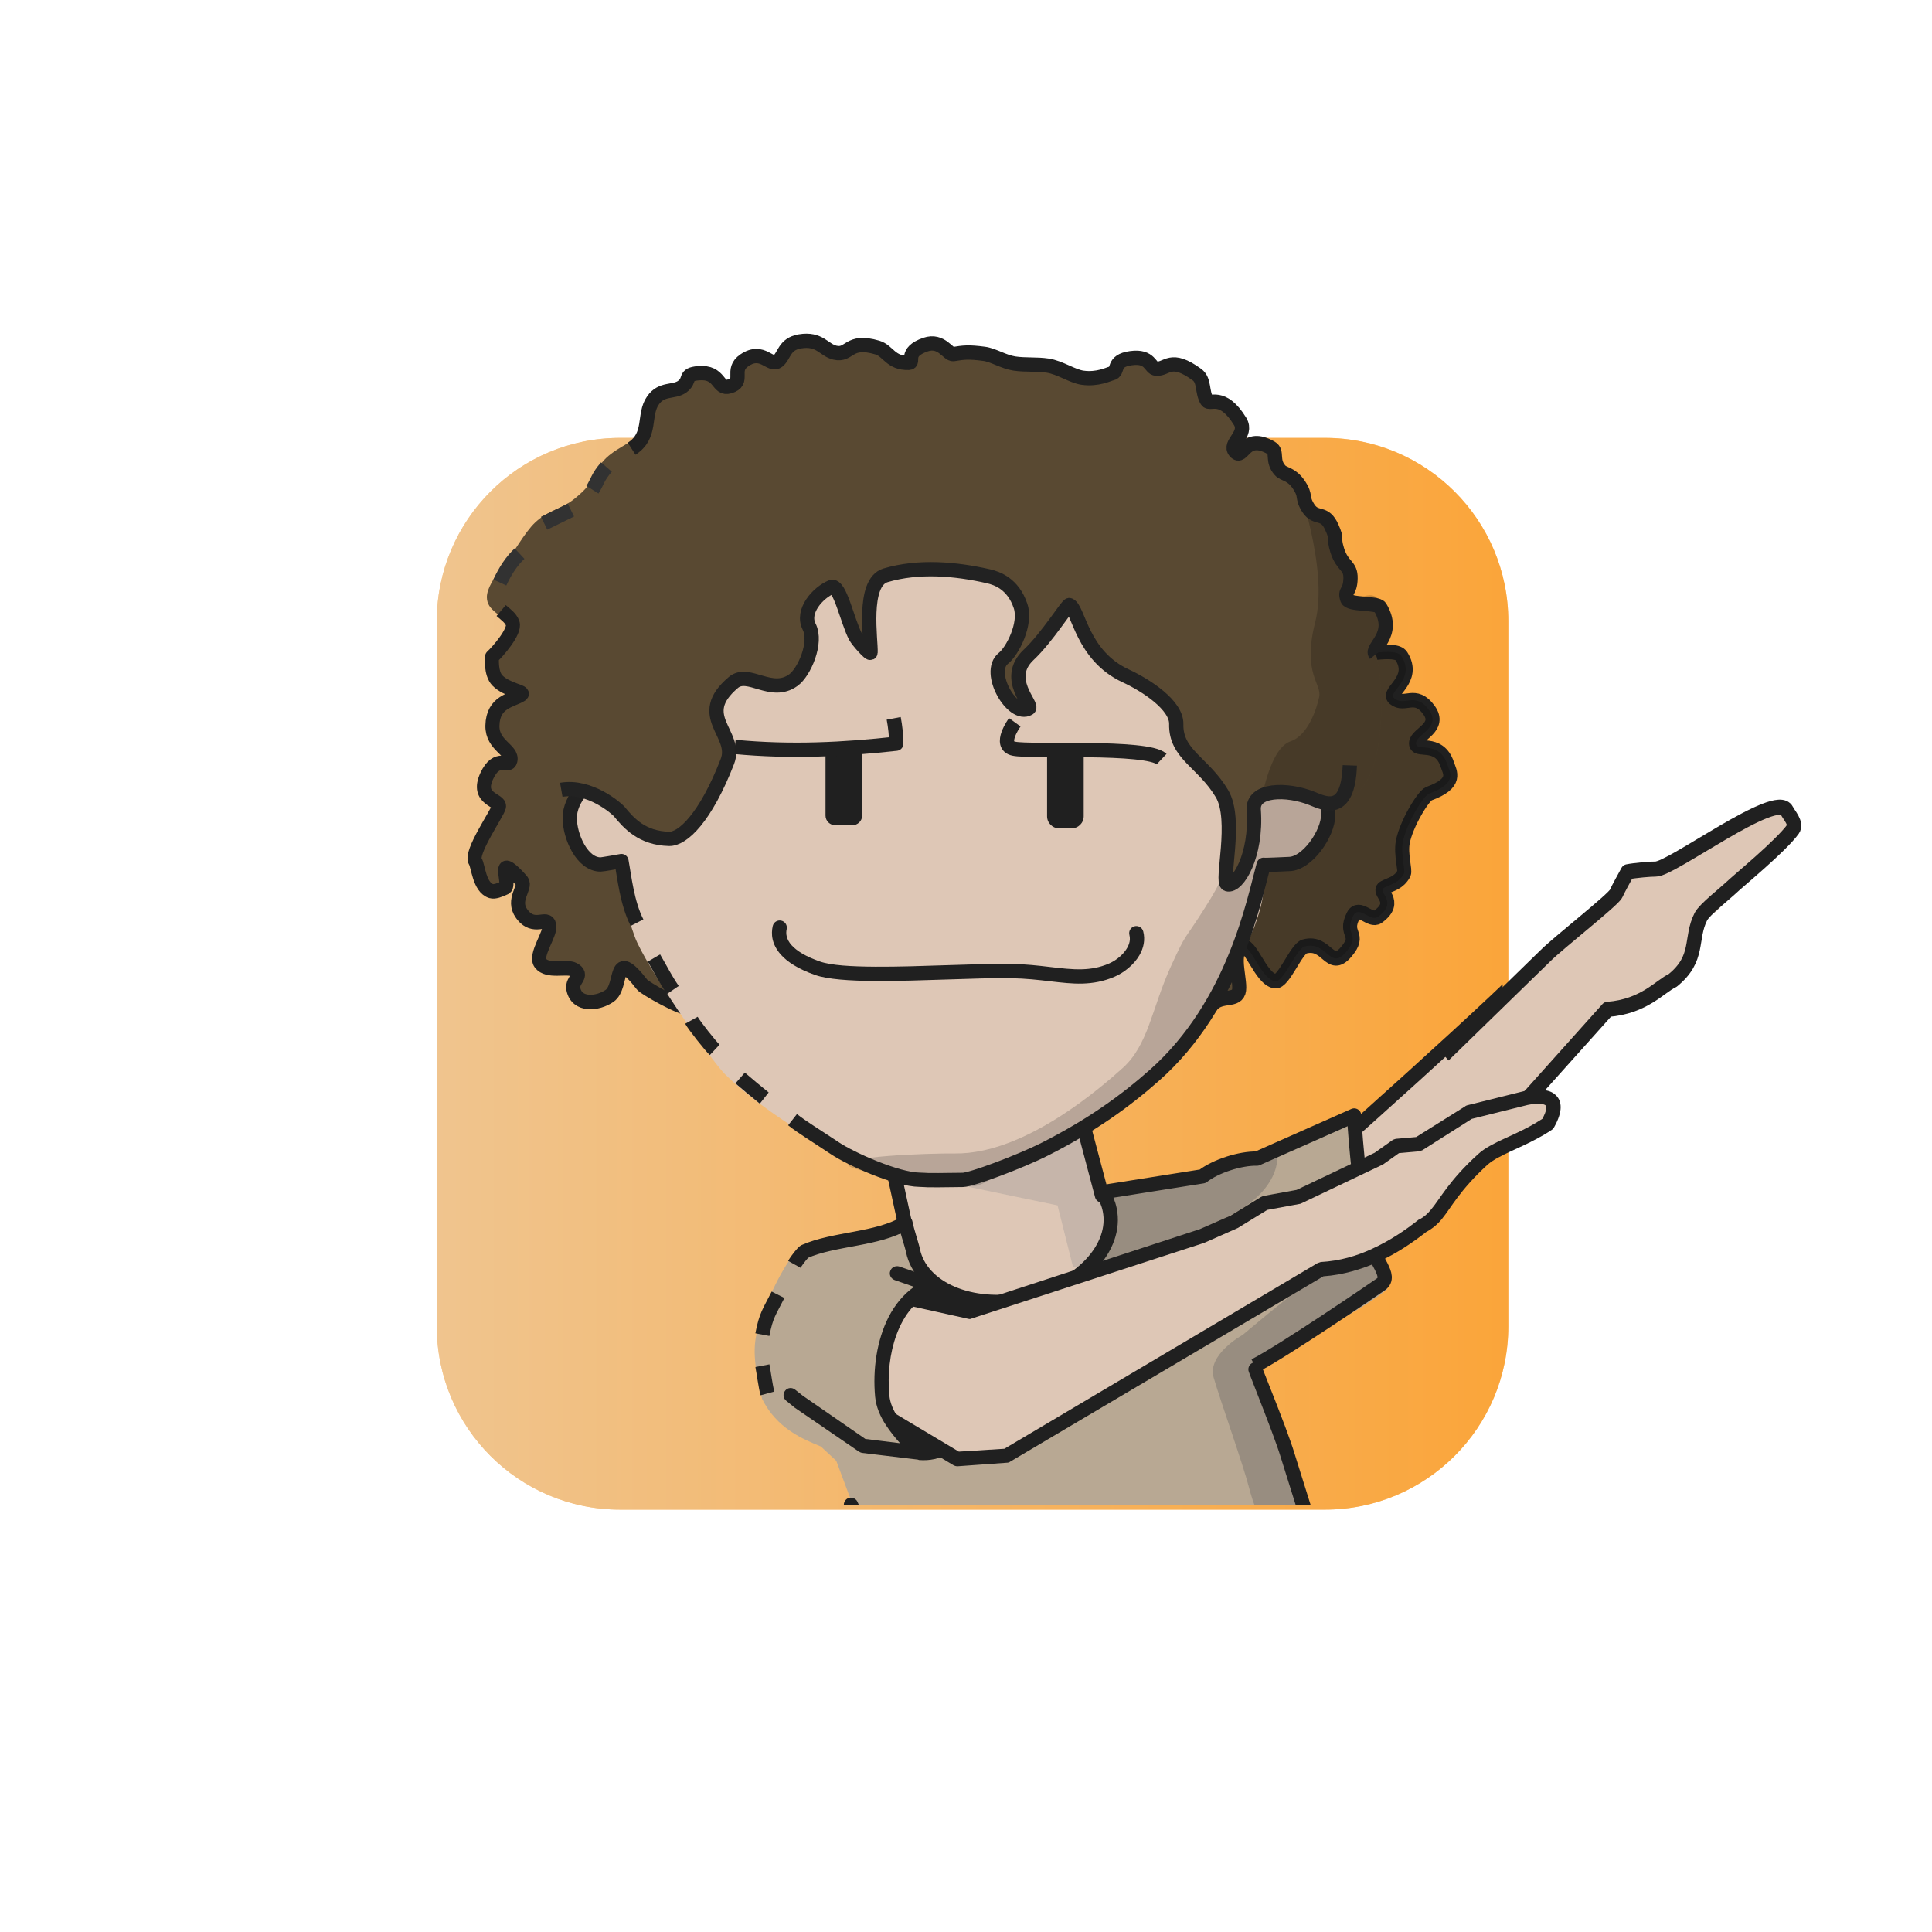 <?xml version="1.0" encoding="UTF-8" standalone="no"?>
<!DOCTYPE svg PUBLIC "-//W3C//DTD SVG 1.1//EN" "http://www.w3.org/Graphics/SVG/1.1/DTD/svg11.dtd">
<svg xmlns="http://www.w3.org/2000/svg" xmlns:xlink="http://www.w3.org/1999/xlink" xmlns:serif="http://www.serif.com/" width="100%" height="100%" viewBox="0 0 541 541" version="1.1" xml:space="preserve" style="fill-rule:evenodd;clip-rule:evenodd;stroke-linejoin:round;stroke-miterlimit:2;">
    <g transform="matrix(1,0,0,1,-9956,-722)">
        <g id="Rover" transform="matrix(0.92,0,0,1.307,9991.03,709.724)">
            <rect x="-37.05" y="10.062" width="586.957" height="413.292" style="fill:none;"/>
            <g transform="matrix(1.602,0,0,1.182,72.819,85.186)">
                <g id="dessert">
                    <path d="M217.349,48.484C217.349,30.131 201.756,15.253 182.522,15.253L48.59,15.253C29.355,15.253 13.763,30.131 13.763,48.484L13.763,176.277C13.763,194.63 29.355,209.508 48.59,209.508L182.522,209.508C201.756,209.508 217.349,194.63 217.349,176.277L217.349,48.484Z" style="fill:rgb(255,207,148);"/>
                    <clipPath id="_clip1">
                        <path d="M217.349,48.484C217.349,30.131 201.756,15.253 182.522,15.253L48.59,15.253C29.355,15.253 13.763,30.131 13.763,48.484L13.763,176.277C13.763,194.63 29.355,209.508 48.59,209.508L182.522,209.508C201.756,209.508 217.349,194.63 217.349,176.277L217.349,48.484Z"/>
                    </clipPath>
                    <g clip-path="url(#_clip1)">
                        <g transform="matrix(0.535,0,0,0.558,-6.599,-251.659)">
                            <rect x="32.765" y="466.616" width="392.585" height="379.107" style="fill:url(#_Linear2);"/>
                        </g>
                    </g>
                </g>
            </g>
        </g>
    </g>
    <defs>
        <linearGradient id="_Linear2" x1="0" y1="0" x2="1" y2="0" gradientUnits="userSpaceOnUse" gradientTransform="matrix(559.804,7.5,-8.202,511.836,-19.922,646.13)"><stop offset="0" style="stop-color:rgb(238,201,155);stop-opacity:1"/><stop offset="1" style="stop-color:rgb(254,155,31);stop-opacity:1"/></linearGradient>
    </defs>
<g transform="matrix(1,0,0,1,-3293,-9382)">
        <g id="MdEUJl_b1_h15_bg_fuzzFro" transform="matrix(0.92,0,0,1.307,3327.85,9369.69)">
            <rect x="-37.05" y="10.062" width="586.957" height="413.292" style="fill:none;"/>
            <g transform="matrix(1.087,0,0,0.765,-348.212,62.138)">
                <g id="Hair-back" serif:id="MdEUJl_Hair back">
                    <g id="MdEUJl_Layer4">
                        <g transform="matrix(1.025,0,0,1.056,-12.84,-4.181)">
                            <path d="M686.436,141.472C684.173,134.66 677.523,138.416 677.902,135.653C678.221,133.327 684.809,131.599 681.449,127.042C677.697,121.951 674.775,126.224 671.911,123.883C669.875,122.22 677.997,118.957 673.888,112.701C672.202,110.135 662.539,112.963 658.301,112.203C640.203,108.957 656.296,88.09 636.9,85.848C610.506,82.796 564.61,57.04 550.135,57.043C536.718,57.045 510.41,69.42 489.158,71.844C476.644,73.271 470.788,49.297 466.432,53.457C463.188,56.555 458.415,57.789 455.458,61.431C452.126,65.535 453.977,66.24 448.024,70.958C444.499,73.751 440.93,73.924 437.298,77.22C434.277,79.964 431.103,85.814 428.874,88.403C425.949,91.801 424.046,94.87 424.057,97.093C424.076,100.755 428.225,101.475 429.232,104.171C430.711,108.126 424.785,108.938 424.566,112.985C423.906,125.161 435.446,121.677 433.449,122.904C430.877,124.485 425.706,124.732 425.573,131.153C425.462,136.444 431.145,137.564 430.492,140.378C430.001,142.499 426.849,138.599 424.027,144.504C421.007,150.825 427.864,150.776 427.354,152.673C426.866,154.49 419.383,164.893 420.899,167.141C421.695,168.32 421.975,174.069 425.25,175.031C426.157,175.298 427.603,174.76 429.045,174.092C430.082,173.612 428.467,169.235 429.298,168.871C430.156,168.496 433.447,172.146 433.65,172.437C434.833,174.128 430.813,177.297 433.559,181.013C436.915,185.556 440.534,181.349 441.12,184.157C441.565,186.29 437.056,192.041 438.685,194.13C440.621,196.615 445.914,194.866 447.756,195.84C450.727,197.411 447.18,198.521 447.683,200.981C448.613,205.54 454.35,204.978 457.568,202.815C461.442,200.211 458.267,189.561 466.517,199.889C467.107,200.628 476.975,206.3 480.216,206.33C484.188,206.366 488.864,205.358 491.779,205.315C500.729,205.181 507.25,216.925 515.711,217.865C530.349,219.491 566.717,213.871 592.436,213.181C594.294,213.131 602.751,215.978 604.411,215.951C609.887,215.865 607.114,209.974 610.055,207.523C612.068,205.845 620.314,208.004 621.602,205.912C623.903,202.177 628.512,204.442 629.438,201.754C630.267,199.345 627.349,191.908 630.175,189.917C632.576,188.226 635.348,198.367 639.41,198.928C641.727,199.248 645.166,190.32 647.429,189.72C653.647,188.072 654.293,196.282 658.777,191.182C663.085,186.282 657.994,186.717 660.729,181.563C662.295,178.613 665.449,183.273 667.469,181.849C673.367,177.696 666.969,175.253 669.221,174.106C671.123,173.138 673.154,172.902 674.578,170.385C675.059,169.537 673.63,165.307 674.278,162.004C675.224,157.178 679.897,149.729 681.43,149.184C689.345,146.374 687.113,143.509 686.436,141.472Z" style="fill:rgb(89,73,50);"/>
                        </g>
                        <g transform="matrix(1.025,0,0,1.056,-12.84,-4.181)">
                            <path d="M427.967,100.618C429.172,101.673 430.562,102.548 431.097,103.98C431.897,106.122 426.961,111.59 425.471,112.901C425.471,112.901 425.009,117.246 426.932,119.168C429.525,121.76 434.596,122.2 433.449,122.904C430.877,124.485 425.706,124.732 425.573,131.153C425.462,136.444 431.145,137.564 430.492,140.378C430.001,142.499 426.849,138.599 424.027,144.504C421.007,150.825 427.864,150.776 427.354,152.673C426.866,154.49 419.383,164.893 420.899,167.141C421.695,168.32 421.975,174.069 425.25,175.031C426.157,175.298 427.603,174.76 429.045,174.092C430.082,173.612 428.467,169.235 429.298,168.871C430.156,168.496 433.447,172.146 433.65,172.437C434.833,174.128 430.813,177.297 433.559,181.013C436.915,185.556 440.534,181.349 441.12,184.157C441.565,186.29 437.056,192.041 438.685,194.13C440.621,196.615 445.914,194.866 447.756,195.84C450.727,197.411 447.18,198.521 447.683,200.981C448.613,205.54 454.35,204.978 457.568,202.815C461.442,200.211 458.267,189.561 466.517,199.889C467.107,200.628 476.975,206.3 480.216,206.33C484.188,206.366 488.864,205.358 491.779,205.315C500.729,205.181 507.25,216.925 515.711,217.865C530.349,219.491 566.717,213.871 592.436,213.181C594.294,213.131 602.751,215.978 604.411,215.951C609.887,215.865 607.114,209.974 610.055,207.523C612.068,205.845 620.314,208.004 621.602,205.912C623.903,202.177 628.512,204.442 629.438,201.754C630.267,199.345 627.349,191.908 630.175,189.917C632.576,188.226 635.348,198.367 639.41,198.928C641.727,199.248 645.166,190.32 647.429,189.72C653.647,188.072 654.293,196.282 658.777,191.182C663.085,186.282 657.994,186.717 660.729,181.563C662.295,178.613 665.449,183.273 667.469,181.849C673.367,177.696 666.969,175.253 669.221,174.106C671.123,173.138 673.154,172.902 674.578,170.385C675.059,169.537 673.63,165.307 674.278,162.004C675.224,157.178 679.897,149.729 681.43,149.184C689.345,146.374 687.113,143.509 686.436,141.472C684.173,134.66 677.523,138.416 677.902,135.653C678.221,133.327 684.809,131.599 681.449,127.042C677.697,121.951 674.775,126.224 671.911,123.883C669.875,122.22 677.997,118.957 673.888,112.701C672.202,110.135 662.539,112.963 658.301,112.203C640.203,108.957 656.296,88.09 636.9,85.848C610.506,82.796 564.61,57.04 550.135,57.043C536.718,57.045 510.41,69.42 489.158,71.844C476.644,73.271 470.085,54.641 465.729,58.801" style="fill:none;stroke:rgb(32,32,32);stroke-width:3.84px;"/>
                        </g>
                        <g transform="matrix(1.025,0,0,1.056,-12.84,-4.181)">
                            <path d="M686.436,141.472C684.173,134.66 677.523,138.416 677.902,135.653C678.221,133.327 684.809,131.599 681.449,127.042C677.697,121.951 674.775,126.224 671.911,123.883C669.875,122.22 677.997,118.957 673.888,112.701C672.202,110.135 662.539,112.963 658.301,112.203C640.203,108.957 656.296,88.09 636.9,85.848C610.506,82.796 627.349,191.908 630.175,189.917C632.576,188.226 635.348,198.367 639.41,198.928C641.727,199.248 645.166,190.32 647.429,189.72C653.647,188.072 654.293,196.282 658.777,191.182C663.085,186.282 657.994,186.717 660.729,181.563C662.295,178.613 665.449,183.273 667.469,181.849C673.367,177.696 666.969,175.253 669.221,174.106C671.123,173.138 673.154,172.902 674.578,170.385C675.059,169.537 673.63,165.307 674.278,162.004C675.224,157.178 679.897,149.729 681.43,149.184C689.345,146.374 687.113,143.509 686.436,141.472Z" style="fill-opacity:0.2;"/>
                        </g>
                        <g transform="matrix(1,0,0,1,-336.966,-8822.67)">
                            <path d="M782.318,8896.61L774.818,8900.29" style="fill:none;stroke:rgb(50,50,50);stroke-width:4px;"/>
                        </g>
                        <g transform="matrix(1,0,0,1,-336.966,-8822.67)">
                            <path d="M767.937,8908.8C765.764,8910.83 763.946,8913.58 762.414,8916.89" style="fill:none;stroke:rgb(50,50,50);stroke-width:4px;"/>
                        </g>
                    </g>
                </g>
            </g>
        </g>
    </g><g transform="matrix(1,0,0,1,-3910,-16240)">
        <g id="GAbUyn_Rover" transform="matrix(0.92,0,0,1.307,3944.68,16226.9)">
            <rect x="-37.05" y="10.062" width="586.957" height="413.292" style="fill:none;"/>
            <g transform="matrix(1.602,0,0,1.182,71.469,84.805)">
                <g id="GAbUyn_skins">
                    <g id="Diamond-Face-White" serif:id="GAbUyn_Diamond Face White">
                        <path d="M217.349,48.484C217.349,30.131 201.756,15.253 182.522,15.253C145.109,15.253 86.002,15.253 48.59,15.253C29.355,15.253 13.763,30.131 13.763,48.484L13.763,176.277C13.763,194.63 29.355,209.508 48.59,209.508L182.522,209.508C201.756,209.508 217.349,194.63 217.349,176.277C217.349,140.58 217.349,84.182 217.349,48.484Z" style="fill:none;"/>
                        <clipPath id="GAbUyn__clip1">
                            <path d="M217.349,48.484C217.349,30.131 201.756,15.253 182.522,15.253C145.109,15.253 86.002,15.253 48.59,15.253C29.355,15.253 13.763,30.131 13.763,48.484L13.763,176.277C13.763,194.63 29.355,209.508 48.59,209.508L182.522,209.508C201.756,209.508 217.349,194.63 217.349,176.277C217.349,140.58 217.349,84.182 217.349,48.484Z"/>
                        </clipPath>
                        <g clip-path="url(#GAbUyn__clip1)">
                            <g transform="matrix(0.404,-0.094,0.14,0.548,-23.326,1.567)">
                                <g id="GAbUyn_skin2">
                                    <g>
                                        <g transform="matrix(1.63,0,0,1.148,-861.8,-526.88)">
                                            <path d="M636.602,748.002C632.013,751.746 621.089,781.623 621.089,781.623L626.844,825.589L730.109,826.205L737.595,797.592L835.071,747.974L845.611,707.411C836.1,714.653 764.407,752.424 764.407,752.424C764.407,752.424 756.186,759.97 749.158,757.723L708.969,744.235L708.423,716.914L653.995,716.914L653.414,740.317C653.414,740.317 636.52,748.336 636.602,748.002Z" style="fill:rgb(222,199,182);"/>
                                        </g>
                                        <g transform="matrix(1.878,0,0,1.412,-295.733,-22.317)">
                                            <path d="M313.592,225.533L300.253,223.265L274.853,235.067L302.85,247.545L302.956,261.91C302.977,261.947 308.321,264.338 311.61,263.09C312.978,262.57 363.996,274.333 364.344,272.655C364.543,271.694 361.612,269.849 357.069,267.61C355.927,267.047 354.683,266.46 353.362,265.855C338.435,259.023 313.592,250.006 313.592,250.006L313.592,225.533Z" style="fill:rgb(102,110,122);fill-opacity:0.2;"/>
                                        </g>
                                        <g transform="matrix(1.63,1.11022e-16,0,1.148,-861.8,-526.88)">
                                            <path d="M636.602,748.002C632.013,751.746 621.089,781.623 621.089,781.623L626.844,825.589L730.109,826.205L737.595,797.592L835.071,747.974L845.611,707.411C836.1,714.653 764.407,752.424 764.407,752.424C764.407,752.424 756.186,759.97 749.158,757.723L708.969,744.235L708.423,716.914L653.995,716.914L653.414,740.317C653.414,740.317 636.52,748.336 636.602,748.002Z" style="fill:none;stroke:rgb(32,32,32);stroke-width:4px;"/>
                                        </g>
                                    </g>
                                </g>
                            </g>
                        </g>
                    </g>
                </g>
            </g>
            <g transform="matrix(1.602,0,0,1.182,71.469,84.805)">
                <g id="GAbUyn_shirts">
                    <g id="GAbUyn_blueShirt">
                        <path d="M217.349,48.484C217.349,30.131 201.756,15.253 182.522,15.253C145.109,15.253 86.002,15.253 48.59,15.253C29.355,15.253 13.763,30.131 13.763,48.484C13.763,84.182 13.763,140.58 13.763,176.277C13.763,194.63 29.355,209.508 48.59,209.508L182.522,209.508C201.756,209.508 217.349,194.63 217.349,176.277C217.349,140.58 217.349,84.182 217.349,48.484Z" style="fill:none;"/>
                        <clipPath id="GAbUyn__clip2">
                            <path d="M217.349,48.484C217.349,30.131 201.756,15.253 182.522,15.253C145.109,15.253 86.002,15.253 48.59,15.253C29.355,15.253 13.763,30.131 13.763,48.484C13.763,84.182 13.763,140.58 13.763,176.277C13.763,194.63 29.355,209.508 48.59,209.508L182.522,209.508C201.756,209.508 217.349,194.63 217.349,176.277C217.349,140.58 217.349,84.182 217.349,48.484Z"/>
                        </clipPath>
                        <g clip-path="url(#GAbUyn__clip2)">
                            <g transform="matrix(0.817,-0.162,0.169,0.78,-154.35,9.456)">
                                <path d="M236.026,291.925C232.297,289.413 227.041,285.883 225.109,278.581C225.054,273.36 224.798,268.081 227.03,263.528C230.311,257.581 234.107,251.925 239.51,247.177L266.403,248.3C265.874,249.649 265.592,251.068 265.592,252.533C265.592,261.364 275.842,268.533 288.467,268.533C301.092,268.533 311.342,261.364 311.342,252.533C311.342,251.068 311.06,249.649 310.532,248.3L333.546,249.737C338.504,248.276 339.655,248.501 345.632,248.869L370.135,243.654C364.111,256.683 371.109,282.248 369.417,283.172C360.768,287.895 337.471,292.996 336.665,293.952C338.214,308.139 341.48,327.649 344.937,341.138L246.148,343.273L238.8,295.833L236.026,291.925Z" style="fill:rgb(184,168,147);"/>
                            </g>
                            <g transform="matrix(0.817,-0.162,0.169,0.78,-154.35,9.456)">
                                <path d="M311.1,249.209L350.578,247.329C352.118,247.411 350.645,255.395 339.518,258.866C332.295,261.12 327.849,263.712 324.089,264.598C318.694,265.868 304.128,265.127 305.686,264.102C310.688,260.811 313.404,252.334 311.1,249.209Z" style="fill:rgb(92,92,92);fill-opacity:0.35;"/>
                            </g>
                            <g transform="matrix(0.817,-0.162,0.169,0.78,-154.35,9.456)">
                                <path d="M326.778,294.727C326.361,289.371 335.029,286.657 335.029,286.657C335.051,286.883 354.629,275.442 364.43,273.629C368.959,272.791 367.781,279.051 368.113,280.423C368.415,281.669 336.424,293.008 336.767,294.429C339.66,306.413 340.649,328.375 340.119,329.536C338.671,332.714 330.431,337.716 329.608,321.042C329.318,315.159 327.224,300.453 326.778,294.727Z" style="fill:rgb(92,92,92);fill-opacity:0.35;"/>
                            </g>
                            <g transform="matrix(0.679,0,0,0.648,-5000.01,-11697.8)">
                                <path d="M7508.18,18387.7C7508.11,18387.5 7507.97,18387.2 7507.86,18386.9C7506.94,18384.3 7505.13,18378.5 7503.36,18374.6C7502.89,18373.6 7501.7,18373.2 7500.7,18373.6C7499.7,18374.1 7499.26,18375.3 7499.72,18376.3C7501.45,18380 7503.2,18385.7 7504.09,18388.2C7504.35,18388.9 7504.57,18389.5 7504.7,18389.7C7505.11,18390.4 7505.66,18390.7 7505.91,18390.7C7506.95,18391.1 7508.09,18390.5 7508.44,18389.5C7508.65,18388.8 7508.53,18388.2 7508.18,18387.7Z" style="fill:rgb(32,32,32);"/>
                            </g>
                            <g transform="matrix(0.831,-0.071,0.074,0.793,-128.224,-6.212)">
                                <path d="M224.019,266.611C223.731,264.985 223.617,261.939 223.442,260.216" style="fill:none;stroke:rgb(32,32,32);stroke-width:3.25px;"/>
                            </g>
                            <g transform="matrix(0.831,-0.071,0.074,0.793,-128.224,-6.212)">
                                <path d="M224.061,253.174C225.303,248.805 226.072,248.237 228.415,244.452" style="fill:none;stroke:rgb(32,32,32);stroke-width:3.25px;"/>
                            </g>
                            <g transform="matrix(0.817,-0.162,0.169,0.78,-154.35,9.456)">
                                <path d="M238.514,250.12C239.331,249.171 241.075,247.796 241.356,247.735C248.538,246.175 258.231,248.481 265.19,246.012C265.176,248.21 265.592,251.068 265.592,252.533C265.592,261.364 275.842,268.533 288.467,268.533C301.092,268.533 311.342,261.364 311.342,252.533C311.342,251.068 311.06,249.649 310.532,248.3L333.601,249.403C336.992,247.724 342.849,247.126 346.528,247.972L370.19,242.871C369.155,249.339 367.796,262.353 367.875,271.537C367.912,275.9 371.309,280.371 368.437,281.697C367.218,282.261 343.186,292.208 336.48,294.02" style="fill:none;stroke:rgb(32,32,32);stroke-width:3.25px;"/>
                            </g>
                            <g transform="matrix(0.664,-0.131,0.138,0.634,-24.485,17.861)">
                                <path d="M237.206,360.295L234.796,336.01C234.619,334.035 234.238,331.259 233.777,328.256C232.606,320.613 230.879,311.449 230.888,310.869C230.906,309.765 230.025,308.855 228.921,308.837C227.817,308.819 226.907,309.7 226.889,310.804C226.879,311.406 228.608,320.929 229.824,328.862C230.269,331.769 230.64,334.456 230.812,336.369L233.228,360.716C233.344,361.813 234.329,362.61 235.427,362.494C236.525,362.379 237.322,361.393 237.206,360.295Z" style="fill:rgb(32,32,32);"/>
                            </g>
                        </g>
                    </g>
                </g>
            </g>
            <g id="GAbUyn_border_mask" transform="matrix(1.602,0,0,1.182,72.819,85.186)">
                <path d="M217.349,48.484C217.349,30.131 201.756,15.253 182.522,15.253L48.59,15.253C29.355,15.253 13.763,30.131 13.763,48.484L13.763,176.277C13.763,194.63 29.355,209.508 48.59,209.508L182.522,209.508C201.756,209.508 217.349,194.63 217.349,176.277C217.349,140.58 217.349,84.182 217.349,48.484Z" style="fill:none;"/>
            </g>
        </g>
    </g><g transform="matrix(1,0,0,1,-774,-2493)">
        <g id="WeZUOy_Avatar_ssal" transform="matrix(0.92,0,0,1.307,808.195,2480.16)">
            <rect x="-37.05" y="10.062" width="586.957" height="413.292" style="fill:none;"/>
            <g transform="matrix(1.602,0,0,1.182,71.469,84.805)">
                <g id="WeZUOy_skins">
                    <g id="oval-N-white" serif:id="WeZUOy_oval N white">
                        <path d="M217.349,48.484C217.349,30.131 201.756,15.253 182.522,15.253L48.59,15.253C29.355,15.253 13.763,30.131 13.763,48.484L13.763,176.277C13.763,194.63 29.355,209.508 48.59,209.508L182.522,209.508C201.756,209.508 217.349,194.63 217.349,176.277L217.349,48.484Z" style="fill:none;"/>
                        <clipPath id="WeZUOy__clip1">
                            <path d="M217.349,48.484C217.349,30.131 201.756,15.253 182.522,15.253L48.59,15.253C29.355,15.253 13.763,30.131 13.763,48.484L13.763,176.277C13.763,194.63 29.355,209.508 48.59,209.508L182.522,209.508C201.756,209.508 217.349,194.63 217.349,176.277L217.349,48.484Z"/>
                        </clipPath>
                        <g clip-path="url(#WeZUOy__clip1)">
                            <g id="WeZUOy_skin2" transform="matrix(0.416,0,0,0.564,8.745,-26.529)">
                                <g transform="matrix(1.63,0,0,1.148,-1172.53,-2972.84)">
                                    <path d="M865.078,2862.77C862.04,2862.76 859.019,2862.3 856.114,2861.41C836.564,2855.1 817.204,2840.89 809.571,2833.29C805.372,2829.11 787.112,2802.53 784.341,2794.94C782.176,2789.02 779.509,2779.41 779.474,2774.86C778.949,2774.95 775.382,2773.22 774.832,2773.21C765.461,2772.93 766.985,2764.98 766.985,2759.73C766.985,2754.48 771.151,2750.22 776.283,2750.22C777.408,2750.22 778.486,2750.43 779.484,2750.8C787.741,2705.8 826.123,2671.9 873.489,2671.9C920.892,2671.9 958.583,2706.45 966.797,2751.5C967.865,2751.06 969.031,2750.82 970.252,2750.82C975.384,2750.82 978.596,2755.44 978.596,2760.68C978.596,2765.93 972.775,2773.21 967.644,2773.21C966.997,2773.21 960.553,2774.32 959.943,2774.19C959.901,2780.07 962.004,2780.72 957.954,2791.9C957.861,2792.15 954.28,2800.22 954.171,2800.47C951.873,2805.69 947.837,2808.27 947.317,2814.12C946.992,2817.78 940.294,2823.67 937.035,2827.94C936.803,2828.24 934.9,2828.08 934.703,2828.44C925.627,2845.02 883.039,2863.08 879.515,2862.83C879.471,2862.82 879.425,2862.81 879.378,2862.81C879.367,2862.81 870.442,2862.78 865.078,2862.77Z" style="fill:rgb(222,199,182);"/>
                                </g>
                                <g transform="matrix(2.005,0,0,1.412,-329.647,-22.317)">
                                    <g id="WeZUOy_shadow_norm">
                                        <path d="M294.902,239.373C291.588,239.9 267.844,236.525 266.003,234.829C263.627,232.641 284.14,231.933 290.224,231.995C306.228,232.161 323.664,216.744 328.299,212.599C334.267,207.264 334.935,199.029 339.359,189.37C343.008,181.404 342.034,184.065 346.925,176.355C351.376,169.337 351.598,168.071 352.094,162.487C353.867,142.521 346.6,121.436 343.018,115.229C328.322,89.76 277.797,82.791 289.848,82.791C328.387,82.791 358.844,110.942 365.522,147.562C366.391,147.206 368.978,146.659 369.97,146.659C374.142,146.659 375.305,151.41 375.305,155.676C375.305,159.942 371.918,165.161 367.746,165.161C367.22,165.161 361.058,166.512 360.562,166.407C358.013,179.124 357.47,179.993 351.72,189.954C350.82,191.512 348.177,196.633 346.547,200.047C345.222,202.82 342.686,205.927 340.659,208.457C331.844,219.452 323.8,223.031 310.612,229.212C306.826,230.986 298.571,238.79 294.902,239.373Z" style="fill:rgb(32,32,32);fill-opacity:0.2;"/>
                                    </g>
                                </g>
                                <g transform="matrix(1.63,0,0,1.148,-1172.53,-2972.84)">
                                    <path d="M784.928,2790.88C782.11,2785.36 781.38,2777.99 780.561,2773.64C780.036,2773.74 775.251,2774.59 774.7,2774.59C769.569,2774.59 766.075,2766.8 766.075,2761.55C766.075,2756.3 771.151,2750.22 776.283,2750.22C777.408,2750.22 778.486,2750.43 779.484,2750.8C787.741,2705.8 826.123,2671.9 873.489,2671.9C920.892,2671.9 958.583,2706.45 966.797,2751.5C967.865,2751.06 969.031,2750.82 970.252,2750.82C975.384,2750.82 978.596,2755.44 978.596,2760.68C978.596,2765.93 972.696,2774.46 967.564,2774.46C966.917,2774.46 961.11,2774.81 960.5,2774.68C957.768,2784.75 952.242,2813.77 930.001,2833.51C921.787,2840.8 912.185,2847.7 899.249,2854.25C892.007,2857.91 878.592,2862.86 876.222,2862.89C863.539,2863.08 866.873,2862.89 864.13,2862.85C857.645,2862.77 844.818,2856.99 840.417,2854.06C834.747,2850.28 831.392,2848.3 828.503,2846.03" style="fill:none;stroke:rgb(32,32,32);stroke-width:4px;"/>
                                </g>
                                <g transform="matrix(1.63,0,0,1.148,-1168.41,-2973.5)">
                                    <path d="M818.048,2840.55C816.495,2839.32 812.829,2836.27 811.295,2834.93" style="fill:none;stroke:rgb(32,32,32);stroke-width:4px;"/>
                                </g>
                                <g transform="matrix(1.63,0,0,1.148,-1163.56,-2972.48)">
                                    <path d="M801.186,2826.17C799.979,2825.04 795.509,2819.4 794.664,2817.88" style="fill:none;stroke:rgb(32,32,32);stroke-width:4px;"/>
                                </g>
                                <g transform="matrix(1.63,0,0,1.148,-1166.32,-2970.39)">
                                    <path d="M791.151,2807.59C788.955,2804.37 787.854,2802.04 785.86,2798.64" style="fill:none;stroke:rgb(32,32,32);stroke-width:4px;"/>
                                </g>
                            </g>
                            <g id="skin21" serif:id="WeZUOy_skin2">
                            </g>
                        </g>
                    </g>
                </g>
            </g>
        </g>
    </g><g transform="matrix(1,0,0,1,-2642,-9382)">
        <g id="W0eU1g_b1_h15_fg_fuzzFro" transform="matrix(0.92,0,0,1.307,2676.75,9369.69)">
            <rect x="-37.05" y="10.062" width="586.957" height="413.292" style="fill:none;"/>
            <g transform="matrix(1.087,0,0,0.765,60.776,60.156)">
                <g id="Hair-front" serif:id="W0eU1g_Hair front">
                    <g id="W0eU1g_hair3-1">
                        <g transform="matrix(1,0,0,1,-11471.3,-416.502)">
                            <path d="M11538.2,561.093C11536.1,575.194 11548.9,571.882 11552.1,575.242C11555.1,578.381 11558.6,584.891 11568,585.116C11571.8,585.207 11578.2,579.211 11584.3,563.478C11587.4,555.644 11574.8,550.78 11586,541.302C11590.2,537.773 11596.6,545.152 11602.8,540.642C11605.8,538.489 11609.5,530.149 11607.2,525.666C11605,521.303 11609.7,516.153 11613.4,514.595C11615.8,513.606 11617.9,524.187 11620.2,528.487C11620.8,529.636 11624.4,533.683 11624.4,532.94C11624.6,529.768 11621.9,513.319 11628.6,511.307C11637.9,508.535 11648.3,509.49 11657.4,511.567C11659.8,512.126 11664.3,513.634 11666.4,519.888C11668.1,524.886 11664.1,532.584 11661.6,534.547C11656.7,538.466 11664.2,551.264 11668.7,548.571C11670.1,547.755 11661.6,540.294 11668.6,533.64C11673.9,528.694 11679.6,519.354 11680.1,519.637C11682.7,520.929 11683.6,533.777 11695.8,539.437C11701.6,542.114 11710.1,547.667 11710,552.934C11709.8,561.476 11717.6,563.678 11722.8,572.444C11727.2,579.806 11722.4,597.294 11724.3,597.827C11727.2,598.691 11732.6,589.704 11731.7,577.093C11731.2,571.032 11739.2,571.801 11743.7,572.133C11743.8,572.141 11754.1,578.28 11760.9,572.093C11770.1,563.655 11767.3,535.366 11765.8,533.473C11764.2,531.476 11771.8,528.103 11767.1,520.263C11766.2,518.882 11758.5,519.684 11757.9,517.996C11757,515.297 11758.7,516.292 11758.8,512.196C11758.9,508.425 11756.6,509 11755.1,504.378C11753.8,500.142 11755.3,501.726 11753.6,497.93C11751.5,493.091 11749.2,495.886 11747,492.529C11744.9,489.206 11746.6,489.319 11744.3,485.885C11742.2,482.815 11740.1,483.059 11739.1,481.932C11736.6,479.212 11738.5,476.742 11736.6,475.632C11729,471.219 11728.8,479.244 11726.5,476.666C11724.5,474.358 11730.1,471.961 11727.9,468.232C11722.9,460.066 11719.4,463.726 11718.6,462.382C11717.1,459.914 11718,456.695 11715.8,455.1C11708.4,449.7 11707.5,453.641 11704.4,453.443C11702.6,453.329 11702.9,449.719 11697.3,450.492C11691.8,451.245 11694.1,454.317 11691.9,454.761C11691.1,454.936 11688,456.55 11683.8,455.969C11680.9,455.574 11677.5,453.114 11674,452.575C11670.9,452.108 11667.8,452.448 11664.7,451.992C11661.6,451.524 11658.8,449.612 11656.2,449.275C11651.7,448.685 11650.4,448.899 11647.6,449.354C11646.1,449.584 11644.3,445.154 11639.8,446.691C11633.6,448.831 11636.9,451.744 11635.1,451.803C11630,451.965 11629.4,448.448 11626.3,447.513C11618,445.062 11618.7,449.974 11614.4,448.943C11611.3,448.218 11610.2,444.86 11604.6,445.795C11600.2,446.538 11600.3,449.837 11598.5,451.27C11596.3,453.055 11594.2,447.622 11589.1,451.071C11585,453.855 11589.4,457.062 11584.9,458.398C11581.4,459.429 11582.5,454.148 11576.2,454.701C11571.9,455.072 11574.3,456.573 11571.6,458.518C11569.2,460.155 11565.9,458.848 11563.5,462.295C11560.6,466.396 11563.4,466.203 11560.7,470.391C11558.4,473.981 11555.9,476.704 11552.8,482.717C11550.6,487.095 11559.8,481.548 11558.1,484.433C11555.9,488.219 11540.5,545.361 11538.2,561.093Z" style="fill:rgb(89,73,50);"/>
                        </g>
                        <g transform="matrix(1,0,0,1,-713.236,-8820.08)">
                            <path d="M792.375,8884.56C789.909,8887.4 789.925,8888.59 788.46,8890.91" style="fill:none;stroke:rgb(50,50,50);stroke-width:4px;"/>
                        </g>
                        <g transform="matrix(1,0,0,1,-11471.3,-416.502)">
                            <path d="M11744.3,485.885C11743.4,484.682 11752.8,509.101 11748.9,524.479C11745.2,539.002 11750.9,541.646 11750,545.461C11749.4,548.243 11747.1,556.044 11742,557.797C11733.4,560.704 11732.6,589.704 11731.7,577.093C11731.2,571.032 11739.2,571.801 11743.7,572.133C11743.8,572.141 11754.1,578.28 11760.9,572.093C11770.1,563.655 11767.3,535.366 11765.8,533.473C11764.2,531.476 11767.3,529.408 11767.1,520.263C11766.8,513.242 11758.5,519.684 11757.9,517.996C11757,515.297 11758.7,516.292 11758.8,512.196C11758.9,508.425 11756.6,509 11755.1,504.378C11753.8,500.142 11755.3,501.726 11753.6,497.93C11751.5,493.091 11749.2,495.886 11747,492.529C11744.9,489.206 11746.6,489.319 11744.3,485.885Z" style="fill-opacity:0.2;"/>
                        </g>
                        <g transform="matrix(1,0,0,1,-11471.3,-416.502)">
                            <path d="M11765.8,533.473C11764.2,531.476 11771.8,528.103 11767.1,520.263C11766.2,518.882 11758.5,519.684 11757.9,517.996C11757,515.297 11758.7,516.292 11758.8,512.196C11758.9,508.425 11756.6,509 11755.1,504.378C11753.8,500.142 11755.3,501.726 11753.6,497.93C11751.5,493.091 11749.2,495.886 11747,492.529C11744.9,489.206 11746.6,489.319 11744.3,485.885C11742.2,482.815 11740.1,483.059 11739.1,481.932C11736.6,479.212 11738.5,476.742 11736.6,475.632C11729,471.219 11728.8,479.244 11726.5,476.666C11724.5,474.358 11730.1,471.961 11727.9,468.232C11722.9,460.066 11719.4,463.726 11718.6,462.382C11717.1,459.914 11718,456.695 11715.8,455.1C11708.4,449.7 11707.5,453.641 11704.4,453.443C11702.6,453.329 11702.9,449.719 11697.3,450.492C11691.8,451.245 11694.1,454.317 11691.9,454.761C11691.1,454.936 11688,456.55 11683.8,455.969C11680.9,455.574 11677.5,453.114 11674,452.575C11670.9,452.108 11667.8,452.448 11664.7,451.992C11661.6,451.524 11658.8,449.612 11656.2,449.275C11651.7,448.685 11650.4,448.899 11647.6,449.354C11646.1,449.584 11644.3,445.154 11639.8,446.691C11633.6,448.831 11636.9,451.744 11635.1,451.803C11630,451.965 11629.4,448.448 11626.3,447.513C11618,445.062 11618.7,449.974 11614.4,448.943C11611.3,448.218 11610.2,444.86 11604.6,445.795C11600.2,446.538 11600.3,449.837 11598.5,451.27C11596.3,453.055 11594.2,447.622 11589.1,451.071C11585,453.855 11589.4,457.062 11584.9,458.398C11581.4,459.429 11582.5,454.148 11576.2,454.701C11571.9,455.072 11574.3,456.573 11571.6,458.518C11569.2,460.155 11565.9,458.848 11563.5,462.295C11560.6,466.396 11563.3,472.144 11557.5,475.852" style="fill:none;stroke:rgb(32,32,32);stroke-width:4px;"/>
                        </g>
                        <g transform="matrix(1,0,0,1,-11471.3,-416.502)">
                            <path d="M11537.8,571.373C11545.8,569.975 11553.3,576.615 11554,577.425C11556.7,580.71 11560.4,584.935 11568,585.116C11571.8,585.207 11578.2,579.211 11584.3,563.478C11587.4,555.644 11574.8,550.78 11586,541.302C11590.2,537.773 11596.6,545.152 11602.8,540.642C11605.8,538.489 11609.5,530.149 11607.2,525.666C11605,521.303 11609.7,516.153 11613.4,514.595C11615.8,513.606 11617.9,524.187 11620.2,528.487C11620.8,529.636 11624.4,533.683 11624.4,532.94C11624.6,529.768 11621.9,513.319 11628.6,511.307C11637.9,508.535 11648.3,509.49 11657.4,511.567C11659.8,512.126 11664.3,513.634 11666.4,519.888C11668.1,524.886 11664.1,532.584 11661.6,534.547C11656.7,538.466 11664.2,551.264 11668.7,548.571C11670.1,547.755 11661.6,540.294 11668.6,533.64C11673.9,528.694 11679.6,519.354 11680.1,519.637C11682.7,520.929 11683.6,533.777 11695.8,539.437C11701.6,542.114 11710.1,547.667 11710,552.934C11709.8,561.476 11717.6,563.678 11722.8,572.444C11727.2,579.806 11722.4,597.294 11724.3,597.827C11727.2,598.691 11732.6,589.704 11731.7,577.093C11731.2,571.032 11741.1,571.02 11748,573.793C11751.5,575.196 11758.1,578.608 11758.6,564.537" style="fill:none;stroke:rgb(34,34,34);stroke-width:4px;"/>
                        </g>
                    </g>
                </g>
            </g>
        </g>
    </g><g transform="matrix(1,0,0,1,-787,-15023)">
        <g id="oYjU57_b1_m25_connivingMouth" transform="matrix(0.92,0,0,1.307,821.295,15009.9)">
            <rect x="-37.05" y="10.062" width="586.957" height="413.292" style="fill:none;"/>
            <g transform="matrix(0.361,0,0,0.437,172.122,-60.082)">
                <g id="oYjU57_mouths">
                    <path id="oYjU57_large_cheeky_mouth" d="M71.477,614.422C70,618.188 70.379,623.342 78.48,628.555C83.734,631.935 92.606,635.447 107.33,638.443C117.482,640.509 136.085,641.298 158.003,641.372C195.44,641.5 242.902,639.72 272.508,640.003C297.169,640.24 315.322,642.903 332.532,642.632C341.609,642.489 350.441,641.581 359.731,639.254C367.559,637.293 375.959,633.441 380.642,628.739C384.181,625.186 385.666,621.172 383.837,617.066C383.004,615.194 379.716,614.069 376.501,614.554C373.286,615.039 371.353,616.953 372.186,618.825C373.471,621.709 371.496,624.463 368.414,626.79C364.864,629.472 359.76,631.618 354.973,632.817C347.2,634.765 339.803,635.508 332.207,635.628C315.146,635.896 297.154,633.231 272.706,632.997C243.067,632.713 195.552,634.493 158.073,634.365C137.854,634.296 120.666,633.734 111.301,631.828C99.188,629.364 91.728,626.635 87.406,623.854C82.866,620.933 82.383,618.092 83.211,615.982C83.95,614.097 81.921,612.217 78.683,611.786C75.445,611.356 72.216,612.537 71.477,614.422Z" style="fill:rgb(32,32,32);"/>
                </g>
            </g>
        </g>
    </g><g transform="matrix(1,0,0,1,-3222,-16251)">
        <g id="oYjUk5_Rover" transform="matrix(0.92,0,0,1.307,3256.68,16238.5)">
            <rect x="-37.05" y="10.062" width="586.957" height="413.292" style="fill:none;"/>
            <g>
                <g transform="matrix(0.992,-0.604,0.822,0.748,-1039.55,166.923)">
                    <path d="M824.972,758.676L825.271,780.017" style="fill:none;"/>
                </g>
                <g transform="matrix(0.992,-0.604,0.822,0.748,-1039.55,166.923)">
                    <path d="M825.31,778.62L861.828,775.08C868.96,780.046 878.537,778.854 881.574,779.725L891.879,772.16C892.808,771.806 892.959,774.925 898.379,773.174C902.307,771.906 918.228,771.756 920.101,770.743C921.501,769.986 922.828,766.481 920.838,764.906C920.838,764.906 900.019,759.544 888.07,756.943C886.617,756.627 885.094,755.119 883.608,754.867C882.041,754.602 880.871,756.696 879.301,756.535C869.217,755.501 859.286,755.323 857.619,755.443L825.871,758.377" style="fill:rgb(222,199,182);"/>
                </g>
                <g transform="matrix(0.992,-0.604,0.822,0.748,-1039.55,166.923)">
                    <path d="M825.077,778.971L861.508,774.389C868.64,779.354 874.51,778.206 877.547,779.077C885.755,779.348 886.616,774.464 891.831,772.325C893.473,771.651 899.39,771.932 901.148,771.852C904.051,771.718 916.525,772.08 921.214,770.986C922.76,770.625 922.475,767.978 922.709,766.871C923.765,761.866 893.027,759.824 890.259,757.429C889.473,756.749 886.225,754.547 884.749,753.758C883.493,754.228 880.618,755.274 879.521,755.79C878.146,756.435 861.883,755.654 857.689,755.957L824.901,757.869" style="fill:none;stroke:rgb(32,32,32);stroke-width:3.37px;"/>
                </g>
                <g transform="matrix(1.087,0,0,0.765,-10311.1,-13301.9)">
                    <path d="M9713.35,17759.3C9716.29,17760.3 9718.94,17762.2 9719.66,17765.2L9722.64,17795.2L9721.47,17801.8C9719.01,17806.9 9714.9,17810 9708.43,17809.5L9688.4,17789.4L9701.28,17763.2L9713.35,17759.3Z" style="fill:rgb(32,32,32);"/>
                </g>
                <g transform="matrix(1.087,0,0,0.765,-10328,-13308.9)">
                    <path d="M9707.39,17802.1L9734.7,17818.4L9748.55,17817.4L9836.66,17765.2C9848.65,17764.5 9858.17,17758.4 9864.96,17753.1C9870.63,17750.3 9870.55,17744.8 9881.92,17734.5C9885.75,17731 9892.99,17729.3 9900.09,17724.5C9903.73,17718 9900.95,17716.1 9894.09,17717.2L9878.03,17721.3L9863.9,17730.2L9857.71,17730.7L9852.63,17734.3L9830.4,17744.9L9820.82,17746.7L9812.22,17752L9803.37,17755.9L9738.22,17777.1L9718.38,17772.8C9707.41,17780.9 9697.8,17789.4 9707.39,17802.1Z" style="fill:rgb(222,199,182);"/>
                    <path d="M9705.8,17803.3C9705.95,17803.5 9706.15,17803.6 9706.37,17803.8L9733.68,17820.1C9734.03,17820.3 9734.43,17820.4 9734.84,17820.4L9748.68,17819.4C9749,17819.4 9749.3,17819.3 9749.57,17819.1L9837.27,17767.2C9842.9,17766.8 9848,17765.2 9852.55,17763.2C9857.81,17760.8 9862.32,17757.7 9866.04,17754.8C9867.85,17753.8 9869.16,17752.7 9870.4,17751.2C9873.05,17748 9875.31,17743.2 9883.27,17735.9C9884.11,17735.2 9885.14,17734.5 9886.3,17733.9C9890.33,17731.7 9895.8,17729.8 9901.19,17726.2C9901.46,17726 9901.68,17725.8 9901.84,17725.5C9903.14,17723.2 9903.69,17721.3 9903.7,17719.9C9903.71,17718.4 9903.21,17717.3 9902.36,17716.5C9901.67,17715.8 9900.7,17715.3 9899.42,17715.1C9897.99,17714.8 9896.08,17714.9 9893.77,17715.2C9893.71,17715.2 9893.66,17715.3 9893.6,17715.3L9877.54,17719.3C9877.34,17719.4 9877.14,17719.4 9876.96,17719.6C9876.96,17719.6 9863.23,17728.2 9863.23,17728.2C9863.23,17728.2 9857.53,17728.7 9857.53,17728.7C9857.18,17728.8 9856.84,17728.9 9856.56,17729.1L9851.62,17732.6C9851.62,17732.6 9829.77,17743 9829.77,17743C9829.77,17743 9820.45,17744.7 9820.45,17744.7C9820.21,17744.8 9819.98,17744.9 9819.77,17745L9811.29,17750.2C9811.29,17750.2 9802.65,17754 9802.65,17754C9802.65,17754 9738.12,17775.1 9738.12,17775.1C9738.12,17775.1 9718.81,17770.8 9718.81,17770.8C9718.25,17770.7 9717.65,17770.8 9717.19,17771.2C9710.25,17776.3 9703.94,17781.7 9702.06,17788C9700.71,17792.5 9701.44,17797.5 9705.8,17803.3ZM9708.76,17800.5C9705.59,17796.2 9704.88,17792.5 9705.89,17789.1C9707.5,17783.8 9712.94,17779.3 9718.84,17774.9C9718.85,17774.9 9737.79,17779.1 9737.79,17779.1C9738.14,17779.2 9738.5,17779.2 9738.84,17779L9803.99,17757.8C9804.05,17757.8 9804.12,17757.7 9804.18,17757.7C9804.18,17757.7 9813.03,17753.8 9813.03,17753.8C9813.11,17753.7 9813.19,17753.7 9813.26,17753.7L9821.55,17748.6C9821.55,17748.6 9830.76,17746.9 9830.76,17746.9C9830.93,17746.8 9831.1,17746.8 9831.25,17746.7C9831.25,17746.7 9853.49,17736.1 9853.49,17736.1C9853.6,17736.1 9853.7,17736 9853.79,17736L9858.43,17732.7C9858.43,17732.7 9864.08,17732.2 9864.08,17732.2C9864.39,17732.1 9864.69,17732 9864.96,17731.9L9878.83,17723.1C9878.83,17723.1 9894.5,17719.2 9894.5,17719.2C9895.93,17718.9 9897.17,17718.8 9898.16,17718.9C9898.78,17719 9899.28,17719.1 9899.57,17719.4C9899.78,17719.6 9899.72,17719.9 9899.66,17720.3C9899.54,17721.1 9899.17,17722 9898.57,17723.1C9893.42,17726.5 9888.22,17728.3 9884.37,17730.4C9882.91,17731.2 9881.63,17732 9880.57,17733C9872.4,17740.4 9870.05,17745.4 9867.33,17748.6C9866.41,17749.7 9865.45,17750.6 9864.07,17751.3C9863.95,17751.3 9863.83,17751.4 9863.72,17751.5C9860.2,17754.3 9855.91,17757.2 9850.9,17759.5C9846.63,17761.5 9841.83,17762.9 9836.53,17763.2C9836.22,17763.3 9835.91,17763.4 9835.64,17763.5L9747.93,17815.5C9747.93,17815.5 9735.19,17816.3 9735.19,17816.3C9735.19,17816.3 9708.76,17800.5 9708.76,17800.5L9708.76,17800.5Z" style="fill:rgb(32,32,32);"/>
                </g>
                <g transform="matrix(1.087,0,0,0.765,-10311.1,-13301.9)">
                    <path d="M9702.31,17757.2L9712.1,17760.6C9701.26,17764.6 9697,17779 9698.19,17791.6C9698.76,17797.6 9703.97,17802.9 9708.55,17807.5L9692.73,17805.5L9674.76,17793.1L9672.55,17791.4" style="fill:rgb(184,168,147);"/>
                    <path d="M9701.65,17759.1L9707.1,17761C9704.13,17763.1 9701.77,17766 9700,17769.4C9696.68,17775.9 9695.48,17784.1 9696.2,17791.8C9696.47,17794.6 9697.61,17797.3 9699.27,17799.8C9700.39,17801.5 9701.74,17803.2 9703.18,17804.8C9703.18,17804.8 9693.46,17803.6 9693.46,17803.6C9693.46,17803.6 9675.95,17791.5 9675.95,17791.5C9675.95,17791.5 9673.8,17789.8 9673.8,17789.8C9672.94,17789.1 9671.68,17789.2 9670.99,17790.1C9670.3,17791 9670.44,17792.2 9671.3,17792.9L9673.51,17794.7C9673.54,17794.7 9673.58,17794.8 9673.62,17794.8L9691.59,17807.1C9691.86,17807.3 9692.16,17807.4 9692.48,17807.5L9708.3,17809.4C9709.15,17809.5 9709.97,17809.1 9710.35,17808.3C9710.72,17807.6 9710.56,17806.6 9709.96,17806C9707.39,17803.5 9704.6,17800.7 9702.62,17797.6C9701.34,17795.7 9700.39,17793.6 9700.18,17791.4C9699.64,17785.7 9700.27,17779.6 9702.19,17774.4C9704.21,17768.9 9707.65,17764.4 9712.79,17762.5C9713.58,17762.2 9714.11,17761.4 9714.1,17760.6C9714.09,17759.7 9713.55,17759 9712.75,17758.7L9702.96,17755.3C9701.92,17755 9700.77,17755.5 9700.42,17756.6C9700.05,17757.6 9700.61,17758.7 9701.65,17759.1Z" style="fill:rgb(32,32,32);"/>
                </g>
            </g>
        </g>
    </g><g transform="matrix(1,0,0,1,-17708,-1243)">
        <g id="GlPU7z_b1_e3_annoyedEyes" transform="matrix(0.92,0,0,1.307,17742.3,1230.02)">
            <rect x="-37.05" y="10.062" width="586.957" height="413.292" style="fill:none;"/>
            <g transform="matrix(1.087,0,0,0.765,-6610.71,-12732)">
                <g id="GlPU7z_eyes">
                    <g id="GlPU7z_Layer6">
                        <g transform="matrix(0.767,0,0,1,1464.02,5.349)">
                            <path d="M6290.35,16861L6276.98,16861L6276.98,16879.2C6276.98,16879.9 6277.36,16880.6 6278.03,16881.1C6278.71,16881.6 6279.62,16881.9 6280.58,16881.9L6286.74,16881.9C6287.7,16881.9 6288.61,16881.6 6289.29,16881.1C6289.97,16880.6 6290.35,16879.9 6290.35,16879.2L6290.35,16861Z" style="fill:rgb(32,32,32);"/>
                        </g>
                        <g transform="matrix(0.767,0,0,1,1526.06,6.225)">
                            <path d="M6290.35,16861L6276.98,16861L6276.98,16878.5C6276.98,16880.4 6278.99,16881.9 6281.48,16881.9C6282.89,16881.9 6284.44,16881.9 6285.84,16881.9C6288.33,16881.9 6290.35,16880.4 6290.35,16878.5C6290.35,16872.5 6290.35,16861 6290.35,16861Z" style="fill:rgb(32,32,32);"/>
                        </g>
                        <g transform="matrix(1,0,0,1,-3.733,3.63798e-12)">
                            <path d="M6256.83,16865.3C6272.65,16866.8 6287.48,16866 6302,16864.4C6302,16862 6301.72,16859.6 6301.29,16857.3" style="fill:none;stroke:rgb(32,32,32);stroke-width:4px;"/>
                        </g>
                        <g transform="matrix(1,0,0,1,2.597,3.63798e-12)">
                            <path d="M6328.86,16858.4C6328.86,16858.4 6324.11,16864.9 6328.63,16865.8C6333.14,16866.8 6365.95,16864.9 6369.99,16868.7" style="fill:none;stroke:rgb(32,32,32);stroke-width:4px;"/>
                        </g>
                    </g>
                </g>
            </g>
        </g>
    </g></svg>
